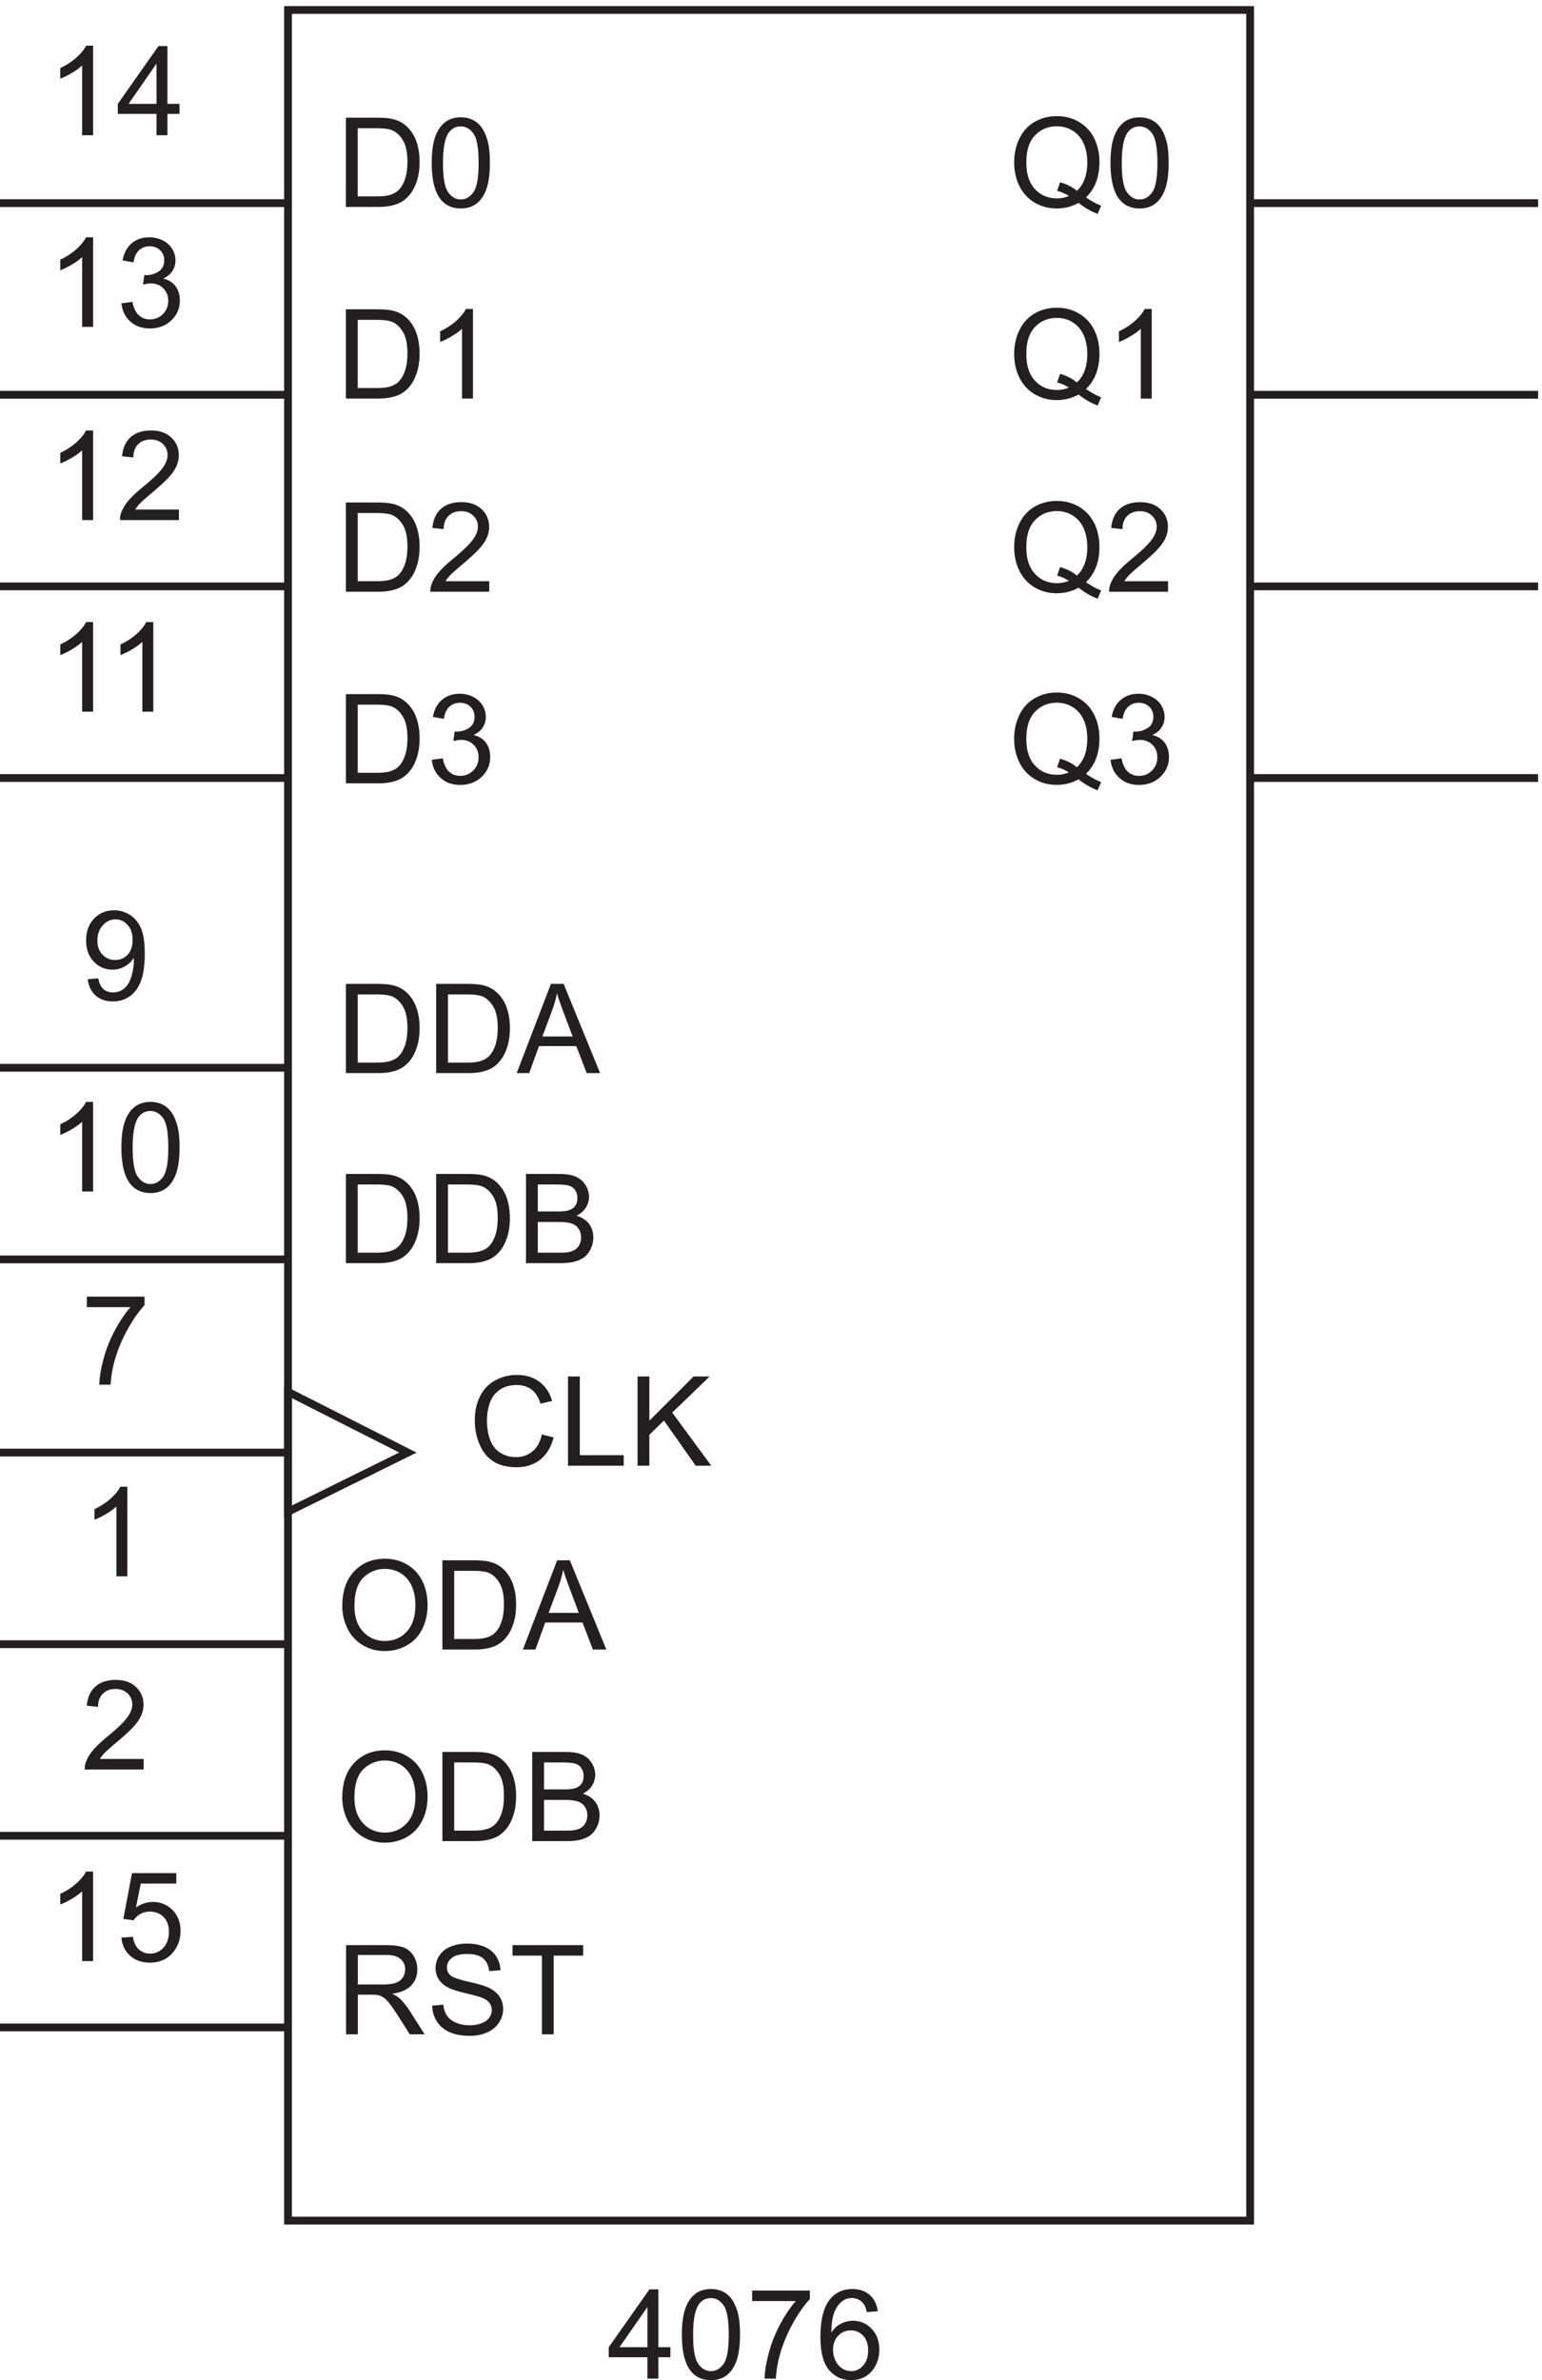 <svg xmlns="http://www.w3.org/2000/svg" xml:space="preserve" width="197.6" height="304.779"><path d="M280.832 201.172V2329.67h926.998V201.172Z" style="fill:none;stroke:#231f20;stroke-width:7.5;stroke-linecap:butt;stroke-linejoin:miter;stroke-miterlimit:10;stroke-dasharray:none;stroke-opacity:1" transform="matrix(.133 0 0 -.133 -.444 311.123)"/><path d="M93.04 1192.04H82.491v67.21c-2.535-2.43-5.867-4.85-9.988-7.27-4.121-2.43-7.824-4.24-11.106-5.45v10.2c5.903 2.77 11.059 6.13 15.47 10.07 4.413 3.95 7.538 7.77 9.374 11.49h6.797v-86.25m27.275 42.36c0 10.16 1.046 18.33 3.136 24.52 2.09 6.19 5.196 10.97 9.317 14.33 4.121 3.36 9.304 5.04 15.554 5.04 4.61 0 8.653-.93 12.129-2.79 3.477-1.85 6.348-4.53 8.614-8.02 2.265-3.5 4.042-7.76 5.332-12.78 1.289-5.02 1.933-11.79 1.933-20.3 0-10.08-1.035-18.21-3.105-24.4-2.071-6.2-5.164-10.98-9.285-14.36-4.122-3.38-9.329-5.07-15.618-5.07-8.281 0-14.785 2.97-19.507 8.91-5.668 7.15-8.5 18.79-8.5 34.92zm10.843 0c0-14.1 1.649-23.49 4.949-28.15 3.301-4.67 7.372-7 12.215-7 4.844 0 8.918 2.34 12.219 7.03 3.301 4.68 4.949 14.06 4.949 28.12 0 14.14-1.648 23.53-4.949 28.19-3.301 4.64-7.414 6.97-12.336 6.97-4.844 0-8.711-2.05-11.601-6.15-3.629-5.24-5.446-14.91-5.446-29.01m205.434-111.36v85.9h29.59c6.679 0 11.777-.41 15.293-1.24 4.922-1.13 9.121-3.18 12.597-6.15 4.532-3.82 7.922-8.72 10.168-14.67 2.246-5.96 3.367-12.77 3.367-20.43 0-6.52-.761-12.3-2.285-17.34-1.523-5.04-3.476-9.21-5.859-12.51-2.383-3.3-4.988-5.9-7.82-7.79-2.832-1.9-6.25-3.33-10.254-4.31-4.004-.98-8.606-1.46-13.801-1.46zm11.367 10.13h18.34c5.664 0 10.109.53 13.332 1.59 3.223 1.05 5.789 2.54 7.703 4.45 2.695 2.69 4.797 6.32 6.301 10.87 1.504 4.55 2.254 10.07 2.254 16.55 0 8.99-1.473 15.89-4.422 20.71-2.949 4.83-6.535 8.06-10.754 9.7-3.047 1.17-7.949 1.76-14.707 1.76h-18.047v-65.63m75.633-10.13v85.9h29.59c6.679 0 11.777-.41 15.293-1.24 4.922-1.13 9.121-3.18 12.597-6.15 4.532-3.82 7.922-8.72 10.168-14.67 2.246-5.96 3.367-12.77 3.367-20.43 0-6.52-.761-12.3-2.285-17.34-1.523-5.04-3.476-9.21-5.859-12.51-2.383-3.3-4.988-5.9-7.82-7.79-2.832-1.9-6.25-3.33-10.254-4.31-4.004-.98-8.606-1.46-13.801-1.46zm11.367 10.13h18.34c5.664 0 10.109.53 13.332 1.59 3.223 1.05 5.789 2.54 7.703 4.45 2.695 2.69 4.797 6.32 6.301 10.87 1.504 4.55 2.254 10.07 2.254 16.55 0 8.99-1.473 15.89-4.422 20.71-2.949 4.83-6.535 8.06-10.754 9.7-3.047 1.17-7.949 1.76-14.707 1.76h-18.047v-65.63m75.164-10.13v85.9h32.227c6.562 0 11.828-.87 15.793-2.61 3.964-1.74 7.07-4.42 9.316-8.03 2.246-3.61 3.367-7.39 3.367-11.34 0-3.67-.996-7.13-2.988-10.37-1.992-3.24-5-5.86-9.023-7.85 5.195-1.53 9.191-4.12 11.984-7.79 2.793-3.68 4.187-8.01 4.187-13.01 0-4.02-.847-7.76-2.546-11.22-1.7-3.46-3.801-6.13-6.297-8-2.5-1.88-5.637-3.29-9.407-4.25-3.769-.95-8.39-1.43-13.859-1.43zm11.367 49.8h18.575c5.039 0 8.656.34 10.843 1 2.887.86 5.067 2.28 6.532 4.28 1.464 1.99 2.195 4.49 2.195 7.5 0 2.84-.684 5.36-2.051 7.52-1.367 2.17-3.32 3.66-5.859 4.46-2.539.8-6.895 1.2-13.067 1.2h-17.168zm0-39.67h21.387c3.672 0 6.25.14 7.734.42 2.618.46 4.805 1.25 6.563 2.34 1.758 1.09 3.203 2.68 4.336 4.77 1.133 2.09 1.699 4.51 1.699 7.24 0 3.2-.82 5.99-2.461 8.35-1.641 2.36-3.914 4.02-6.824 4.98-2.91.96-7.102 1.43-12.57 1.43h-19.864v-29.53M93.04 451.039H82.491v67.207c-2.535-2.426-5.867-4.848-9.988-7.269-4.121-2.422-7.824-4.235-11.106-5.446v10.192c5.903 2.777 11.059 6.136 15.47 10.082 4.413 3.941 7.538 7.769 9.374 11.484h6.797v-86.25m27.275 22.5 11.078.934c.816-5.387 2.722-9.442 5.711-12.157 2.988-2.714 6.589-4.07 10.808-4.07 5.078 0 9.375 1.914 12.891 5.738 3.515 3.832 5.277 8.911 5.277 15.235 0 6.019-1.691 10.765-5.07 14.242-3.379 3.473-7.805 5.211-13.274 5.211-3.398 0-6.464-.77-9.199-2.313-2.734-1.543-4.879-3.543-6.441-6.004l-9.906 1.286 8.32 44.125h42.715v-10.078h-34.278l-4.629-23.09c5.157 3.593 10.567 5.39 16.231 5.39 7.5 0 13.828-2.593 18.984-7.789 5.157-5.195 7.735-11.875 7.735-20.043 0-7.769-2.266-14.488-6.797-20.156-5.508-6.949-13.028-10.426-22.559-10.426-7.812 0-14.187 2.188-19.129 6.563-4.941 4.375-7.765 10.176-8.468 17.402m21.429 172.133v-10.133H84.969a18.572 18.572 0 0 0 1.226 7.32c1.446 3.868 3.762 7.68 6.946 11.43 3.183 3.75 7.781 8.086 13.797 13.008 9.335 7.656 15.644 13.719 18.925 18.191 3.282 4.473 4.922 8.703 4.922 12.684 0 4.18-1.492 7.707-4.48 10.578-2.989 2.871-6.887 4.309-11.692 4.309-5.078 0-9.14-1.524-12.187-4.575-3.047-3.043-4.59-7.261-4.63-12.656l-10.839 1.117c.742 8.086 3.535 14.246 8.379 18.485 4.844 4.238 11.348 6.359 19.512 6.359 8.242 0 14.765-2.285 19.57-6.855 4.805-4.571 7.207-10.235 7.207-16.996 0-3.438-.703-6.817-2.109-10.133-1.407-3.321-3.739-6.817-7-10.492-3.262-3.668-8.684-8.708-16.262-15.114-6.328-5.312-10.391-8.918-12.188-10.812-1.796-1.895-3.281-3.797-4.453-5.715h42.129M87.016 1080.69v10.13h55.609v-8.2c-5.469-5.82-10.891-13.55-16.262-23.2-5.371-9.65-9.523-19.57-12.453-29.77-2.109-7.19-3.453-15.06-4.043-23.61H99.031c.113 6.75 1.442 14.92 3.981 24.49 2.539 9.57 6.183 18.8 10.929 27.68 4.747 8.89 9.797 16.38 15.145 22.48h-42.07m39.023-259.151h-10.547v67.207c-2.535-2.426-5.867-4.848-9.988-7.269-4.121-2.422-7.824-4.235-11.106-5.446v10.192c5.903 2.777 11.059 6.136 15.469 10.082 4.414 3.941 7.539 7.769 9.375 11.484h6.797v-86.25m210.727-441v85.899h38.086c7.656 0 13.476-.774 17.461-2.317 3.984-1.543 7.167-4.266 9.55-8.172 2.383-3.906 3.575-8.222 3.575-12.949 0-6.094-1.973-11.23-5.918-15.41-3.946-4.18-10.04-6.836-18.282-7.969 3.008-1.445 5.293-2.871 6.856-4.277 3.32-3.047 6.465-6.856 9.437-11.426l14.938-23.379h-14.297l-11.367 17.867c-3.321 5.157-6.055 9.102-8.203 11.836-2.149 2.735-4.071 4.649-5.774 5.742-1.695 1.094-3.426 1.856-5.183 2.289-1.29.274-3.399.411-6.329.411h-13.183v-38.145zm11.367 47.988h24.433c5.196 0 9.258.536 12.188 1.61 2.93 1.074 5.156 2.793 6.68 5.156 1.523 2.363 2.285 4.934 2.285 7.707 0 4.063-1.473 7.402-4.422 10.016-2.949 2.617-7.609 3.929-13.977 3.929h-27.187v-28.418m71.59-20.39 10.722.937c.508-4.301 1.692-7.824 3.547-10.578 1.856-2.754 4.735-4.98 8.641-6.68 3.906-1.699 8.301-2.55 13.183-2.55 4.336 0 8.164.644 11.485 1.933 3.32 1.289 5.793 3.059 7.414 5.305 1.621 2.246 2.43 4.699 2.43 7.355 0 2.696-.782 5.047-2.344 7.059-1.563 2.012-4.141 3.703-7.735 5.066-2.304.899-7.402 2.297-15.293 4.192-7.89 1.894-13.418 3.679-16.582 5.363-4.101 2.149-7.156 4.813-9.168 7.996-2.011 3.184-3.019 6.75-3.019 10.695 0 4.336 1.23 8.387 3.691 12.157 2.461 3.769 6.055 6.633 10.782 8.582 4.726 1.957 9.98 2.933 15.761 2.933 6.367 0 11.985-1.027 16.848-3.078 4.863-2.051 8.602-5.066 11.219-9.051 2.617-3.984 4.023-8.496 4.218-13.539l-10.898-.816c-.586 5.43-2.566 9.531-5.945 12.301-3.379 2.773-8.371 4.16-14.973 4.16-6.875 0-11.883-1.258-15.027-3.777-3.145-2.52-4.719-5.555-4.719-9.114 0-3.086 1.113-5.625 3.34-7.613 2.187-1.992 7.902-4.035 17.137-6.125 9.242-2.09 15.578-3.914 19.015-5.477 5-2.308 8.692-5.226 11.074-8.761 2.383-3.535 3.575-7.606 3.575-12.215 0-4.574-1.309-8.879-3.926-12.922-2.617-4.043-6.375-7.187-11.278-9.434-4.902-2.246-10.421-3.367-16.554-3.367-7.774 0-14.285 1.129-19.539 3.395-5.254 2.269-9.375 5.676-12.367 10.226-2.985 4.551-4.559 9.7-4.715 15.442m105.722-27.598v75.758h-28.3v10.141h68.085v-10.141h-28.417v-75.758h-11.368M627.121 49.04v20.566h-37.266v9.667l39.2 55.665h8.617V79.273h11.598v-9.667h-11.598V49.039Zm0 30.233V118l-26.894-38.727h26.894m33.192 12.129c0 10.157 1.046 18.328 3.136 24.52 2.09 6.191 5.196 10.965 9.317 14.324s9.304 5.043 15.554 5.043c4.61 0 8.653-.93 12.129-2.785 3.477-1.856 6.348-4.531 8.614-8.027 2.265-3.497 4.042-7.754 5.332-12.774 1.289-5.019 1.933-11.789 1.933-20.3 0-10.083-1.035-18.215-3.105-24.407-2.071-6.191-5.164-10.976-9.285-14.355-4.122-3.38-9.329-5.067-15.618-5.067-8.281 0-14.785 2.969-19.511 8.907-5.664 7.148-8.496 18.789-8.496 34.921zm10.843 0c0-14.101 1.649-23.488 4.949-28.156 3.301-4.668 7.372-7 12.215-7 4.844 0 8.918 2.344 12.219 7.031 3.301 4.688 4.949 14.063 4.949 28.125 0 14.137-1.648 23.532-4.949 28.184-3.301 4.648-7.414 6.973-12.336 6.973-4.844 0-8.711-2.051-11.601-6.153-3.633-5.234-5.446-14.902-5.446-29.004m56.86 32.286v10.136h55.605v-8.203c-5.469-5.82-10.887-13.555-16.258-23.203-5.371-9.649-9.523-19.57-12.453-29.766-2.109-7.187-3.457-15.058-4.043-23.613h-10.836c.114 6.754 1.442 14.918 3.981 24.488 2.539 9.575 6.183 18.801 10.929 27.688 4.747 8.887 9.793 16.379 15.145 22.473h-42.07m121.023-9.786-10.488-.824c-.938 4.145-2.266 7.152-3.985 9.027-2.851 3.008-6.367 4.508-10.546 4.508-3.36 0-6.309-.933-8.848-2.808-3.32-2.422-5.938-5.957-7.852-10.606-1.914-4.648-2.91-11.273-2.988-19.863 2.539 3.867 5.645 6.738 9.316 8.613 3.672 1.875 7.52 2.813 11.543 2.813 7.032 0 13.02-2.59 17.961-7.766 4.942-5.176 7.411-11.863 7.411-20.066 0-5.39-1.161-10.403-3.485-15.032-2.324-4.628-5.519-8.175-9.582-10.636-4.058-2.457-8.672-3.688-13.824-3.688-8.793 0-15.961 3.23-21.508 9.696-5.547 6.464-8.32 17.12-8.32 31.964 0 16.602 3.066 28.672 9.203 36.211 5.348 6.559 12.555 9.844 21.617 9.844 6.758 0 12.297-1.894 16.613-5.684 4.317-3.789 6.903-9.023 7.762-15.703zm-43.066-37.03c0-3.634.773-7.11 2.316-10.435 1.543-3.32 3.699-5.847 6.473-7.585 2.773-1.739 5.683-2.606 8.73-2.606 4.453 0 8.281 1.797 11.485 5.39 3.203 3.594 4.804 8.477 4.804 14.645 0 5.938-1.582 10.617-4.746 14.035-3.164 3.418-7.148 5.13-11.953 5.13-4.766 0-8.809-1.712-12.129-5.13-3.32-3.418-4.98-7.902-4.98-13.445M525.379 958.156l11.367-2.875c-2.383-9.332-6.668-16.453-12.859-21.355-6.192-4.903-13.762-7.352-22.707-7.352-9.258 0-16.785 1.883-22.586 5.653-5.801 3.769-10.215 9.23-13.242 16.378-3.028 7.149-4.543 14.825-4.543 23.028 0 8.941 1.711 16.746 5.129 23.406 3.417 6.661 8.281 11.721 14.589 15.171 6.309 3.46 13.25 5.19 20.828 5.19 8.598 0 15.821-2.19 21.68-6.56 5.86-4.38 9.942-10.527 12.246-18.457l-11.191-2.637c-1.992 6.25-4.883 10.801-8.672 13.654-3.789 2.85-8.555 4.27-14.297 4.27-6.601 0-12.117-1.58-16.551-4.74-4.433-3.164-7.55-7.414-9.347-12.746a51.298 51.298 0 0 1-2.692-16.496c0-7.301 1.063-13.68 3.192-19.129 2.129-5.45 5.437-9.52 9.929-12.219 4.493-2.695 9.356-4.043 14.59-4.043 6.367 0 11.758 1.836 16.172 5.508 4.414 3.672 7.402 9.125 8.965 16.351m25.242-30.117v85.901h11.367v-75.768h42.309v-10.133h-53.676m67 0v85.901h11.367v-42.6l42.657 42.6h15.41l-36.035-34.807 37.621-51.094h-15l-30.59 43.477-14.063-13.711v-29.766h-11.367M333.133 608.375c0 14.258 3.828 25.418 11.484 33.484 7.656 8.067 17.539 12.102 29.649 12.102 7.929 0 15.078-1.895 21.445-5.684 6.367-3.789 11.223-9.074 14.562-15.851 3.34-6.778 5.008-14.461 5.008-23.055 0-8.711-1.758-16.504-5.273-23.383-3.516-6.871-8.496-12.078-14.942-15.613-6.445-3.535-13.398-5.301-20.859-5.301-8.086 0-15.312 1.953-21.68 5.86-6.367 3.906-11.191 9.238-14.472 15.996-3.282 6.754-4.922 13.902-4.922 21.445zm11.719-.176c0-10.351 2.785-18.508 8.351-24.465 5.567-5.957 12.547-8.937 20.945-8.937 8.555 0 15.598 3.008 21.125 9.023 5.528 6.016 8.29 14.551 8.29 25.61 0 6.992-1.18 13.093-3.547 18.308-2.36 5.215-5.817 9.258-10.368 12.129-4.55 2.871-9.66 4.305-15.324 4.305-8.047 0-14.969-2.762-20.769-8.289-5.801-5.528-8.703-14.754-8.703-27.684m84.738-41.66v85.899h29.59c6.679 0 11.777-.411 15.293-1.235 4.922-1.133 9.121-3.183 12.597-6.148 4.532-3.828 7.922-8.723 10.168-14.68 2.246-5.957 3.367-12.766 3.367-20.422 0-6.519-.761-12.301-2.285-17.344-1.523-5.039-3.476-9.207-5.859-12.507-2.383-3.301-4.988-5.899-7.82-7.793-2.832-1.895-6.25-3.329-10.254-4.309-4.004-.977-8.606-1.461-13.801-1.461zm11.367 10.133h18.34c5.664 0 10.109.527 13.332 1.586 3.223 1.055 5.789 2.539 7.703 4.453 2.695 2.691 4.797 6.316 6.301 10.867 1.504 4.551 2.254 10.07 2.254 16.555 0 8.984-1.473 15.887-4.422 20.711-2.949 4.824-6.535 8.054-10.754 9.699-3.047 1.168-7.949 1.754-14.707 1.754h-18.047v-65.625m75.164-10.133v85.899h32.227c6.562 0 11.828-.872 15.793-2.61 3.964-1.738 7.07-4.414 9.316-8.027 2.246-3.613 3.367-7.391 3.367-11.336 0-3.676-.996-7.133-2.988-10.375-1.992-3.238-5-5.856-9.023-7.852 5.195-1.523 9.191-4.121 11.984-7.793 2.793-3.672 4.187-8.007 4.187-13.007 0-4.02-.847-7.762-2.546-11.219-1.7-3.457-3.801-6.125-6.297-8-2.5-1.875-5.637-3.289-9.407-4.246-3.769-.957-8.39-1.434-13.859-1.434zm11.367 49.805h18.575c5.039 0 8.656.332 10.843.996 2.887.855 5.067 2.281 6.532 4.273 1.464 1.996 2.195 4.496 2.195 7.5 0 2.852-.684 5.364-2.051 7.532s-3.32 3.652-5.859 4.453c-2.539.8-6.895 1.199-13.067 1.199h-17.168zm0-39.672h21.387c3.672 0 6.25.137 7.734.414 2.618.469 4.805 1.25 6.563 2.344 1.758 1.09 3.203 2.683 4.336 4.773 1.133 2.09 1.699 4.504 1.699 7.235 0 3.207-.82 5.988-2.461 8.351-1.641 2.363-3.914 4.024-6.824 4.981-2.91.957-7.102 1.433-12.57 1.433h-19.864v-29.531M333.133 792.875c0 14.258 3.828 25.418 11.484 33.484 7.656 8.067 17.539 12.102 29.649 12.102 7.929 0 15.078-1.895 21.445-5.684 6.367-3.789 11.223-9.074 14.562-15.851 3.34-6.778 5.008-14.461 5.008-23.055 0-8.711-1.758-16.504-5.273-23.383-3.516-6.871-8.496-12.078-14.942-15.613-6.445-3.535-13.398-5.301-20.859-5.301-8.086 0-15.312 1.953-21.68 5.86-6.367 3.906-11.191 9.238-14.472 15.996-3.282 6.754-4.922 13.902-4.922 21.445zm11.719-.176c0-10.351 2.785-18.508 8.351-24.465 5.567-5.957 12.547-8.937 20.945-8.937 8.555 0 15.598 3.008 21.125 9.023 5.528 6.016 8.29 14.551 8.29 25.61 0 6.992-1.18 13.093-3.547 18.308-2.36 5.215-5.817 9.258-10.368 12.129-4.55 2.871-9.66 4.305-15.324 4.305-8.047 0-14.969-2.762-20.769-8.289-5.801-5.528-8.703-14.754-8.703-27.684m84.738-41.66v85.899h29.59c6.679 0 11.777-.411 15.293-1.235 4.922-1.133 9.121-3.183 12.597-6.148 4.532-3.828 7.922-8.723 10.168-14.68 2.246-5.957 3.367-12.766 3.367-20.422 0-6.519-.761-12.301-2.285-17.344-1.523-5.039-3.476-9.207-5.859-12.507-2.383-3.301-4.988-5.899-7.82-7.793-2.832-1.895-6.25-3.329-10.254-4.309-4.004-.977-8.606-1.461-13.801-1.461zm11.367 10.133h18.34c5.664 0 10.109.527 13.332 1.586 3.223 1.055 5.789 2.539 7.703 4.453 2.695 2.691 4.797 6.316 6.301 10.867 1.504 4.551 2.254 10.07 2.254 16.555 0 8.984-1.473 15.887-4.422 20.711-2.949 4.824-6.535 8.054-10.754 9.699-3.047 1.168-7.949 1.754-14.707 1.754h-18.047v-65.625m66.199-10.133 32.989 85.899h12.246l35.156-85.899h-12.949l-10.02 26.016H528.66l-9.433-26.016zm24.785 35.274h29.122l-8.965 23.785c-2.735 7.226-4.766 13.164-6.094 17.816a109.554 109.554 0 0 0-4.629-16.406l-9.434-25.195M87.894 1396.4l10.137.94c.86-4.77 2.5-8.23 4.922-10.38 2.422-2.14 5.527-3.21 9.317-3.21 3.242 0 6.085.74 8.527 2.22 2.441 1.49 4.441 3.47 6.004 5.95 1.562 2.48 2.871 5.83 3.926 10.05a52.763 52.763 0 0 1 1.586 12.89c0 .47-.024 1.17-.063 2.11-2.109-3.36-4.988-6.09-8.641-8.18-3.652-2.09-7.609-3.13-11.867-3.13-7.109 0-13.125 2.57-18.047 7.73-4.922 5.16-7.383 11.95-7.383 20.39 0 8.71 2.57 15.73 7.707 21.04 5.137 5.31 11.571 7.97 19.309 7.97 5.582 0 10.692-1.5 15.32-4.51 4.629-3.01 8.145-7.3 10.547-12.87 2.403-5.56 3.602-13.62 3.602-24.16 0-10.98-1.192-19.72-3.574-26.23-2.383-6.5-5.926-11.45-10.633-14.85-4.707-3.4-10.227-5.1-16.555-5.1-6.719 0-12.207 1.87-16.465 5.6-4.254 3.73-6.816 8.97-7.676 15.73zm43.184 37.91c0 6.06-1.609 10.86-4.832 14.42-3.223 3.55-7.101 5.33-11.633 5.33-4.687 0-8.769-1.92-12.246-5.75-3.472-3.82-5.21-8.78-5.21-14.88 0-5.47 1.648-9.91 4.948-13.33 3.301-3.42 7.372-5.12 12.215-5.12 4.883 0 8.899 1.7 12.043 5.12 3.145 3.42 4.715 8.16 4.715 14.21M93.04 1654.04H82.491v67.21c-2.535-2.43-5.867-4.85-9.988-7.27-4.121-2.43-7.824-4.24-11.106-5.45v10.2c5.903 2.77 11.059 6.13 15.47 10.07 4.413 3.95 7.538 7.77 9.374 11.49h6.797v-86.25m58.001 0h-10.547v67.21c-2.535-2.43-5.867-4.85-9.988-7.27-4.121-2.43-7.824-4.24-11.106-5.45v10.2c5.903 2.77 11.059 6.13 15.469 10.07 4.414 3.95 7.539 7.77 9.375 11.49h6.797v-86.25m-57.999 184.5H82.491v67.21c-2.535-2.43-5.867-4.85-9.988-7.27-4.121-2.43-7.824-4.24-11.106-5.45v10.2c5.903 2.77 11.059 6.13 15.47 10.07 4.413 3.95 7.538 7.77 9.374 11.49h6.797v-86.25m82.704 10.13v-10.13h-56.773c-.082 2.53.328 4.98 1.226 7.32 1.446 3.87 3.762 7.68 6.946 11.43 3.183 3.75 7.781 8.09 13.797 13.01 9.335 7.65 15.644 13.72 18.925 18.19 3.282 4.47 4.922 8.7 4.922 12.68 0 4.18-1.492 7.71-4.48 10.58-2.989 2.87-6.887 4.31-11.692 4.31-5.078 0-9.14-1.52-12.187-4.58-3.047-3.04-4.59-7.26-4.629-12.65l-10.84 1.12c.742 8.08 3.535 14.24 8.379 18.48 4.844 4.24 11.348 6.36 19.512 6.36 8.242 0 14.765-2.29 19.57-6.86s7.207-10.23 7.207-16.99c0-3.44-.703-6.82-2.109-10.14-1.407-3.32-3.739-6.81-7-10.49-3.262-3.67-8.684-8.7-16.262-15.11-6.328-5.31-10.391-8.92-12.188-10.81-1.796-1.9-3.281-3.8-4.453-5.72h42.129M93.04 2209.04H82.491v67.21c-2.535-2.43-5.867-4.85-9.988-7.27-4.121-2.43-7.824-4.24-11.106-5.45v10.2c5.903 2.77 11.059 6.13 15.47 10.07 4.413 3.95 7.538 7.77 9.374 11.49h6.797v-86.25m61.087 0v20.57h-37.266v9.66l39.196 55.67h8.617v-55.67h11.598v-9.66h-11.598v-20.57zm0 30.23V2278l-26.898-38.73h26.898M93.04 2024.54H82.491v67.21c-2.535-2.43-5.867-4.85-9.988-7.27-4.121-2.43-7.824-4.24-11.106-5.45v10.2c5.903 2.77 11.059 6.13 15.47 10.07 4.413 3.95 7.538 7.77 9.374 11.49h6.797v-86.25m27.337 22.67 10.547 1.41c1.207-5.98 3.269-10.28 6.18-12.92 2.91-2.64 6.453-3.95 10.632-3.95 4.961 0 9.153 1.71 12.571 5.15 3.418 3.44 5.125 7.7 5.125 12.77 0 4.85-1.582 8.84-4.746 11.99-3.164 3.14-7.188 4.72-12.071 4.72-1.992 0-4.472-.4-7.441-1.18l1.172 9.26c.703-.08 1.269-.12 1.703-.12 4.488 0 8.531 1.18 12.125 3.52 3.594 2.34 5.391 5.96 5.391 10.84 0 3.87-1.309 7.07-3.926 9.61-2.617 2.54-5.996 3.81-10.137 3.81-4.102 0-7.52-1.3-10.254-3.87-2.734-2.58-4.492-6.45-5.273-11.6l-10.547 1.87c1.289 7.07 4.219 12.55 8.789 16.44 4.57 3.88 10.254 5.83 17.051 5.83 4.687 0 9.004-1.01 12.949-3.02 3.945-2.01 6.965-4.76 9.055-8.23 2.089-3.48 3.136-7.17 3.136-11.08 0-3.71-.996-7.09-2.992-10.14-1.992-3.04-4.941-5.46-8.848-7.26 5.079-1.17 9.028-3.6 11.84-7.29 2.813-3.7 4.219-8.31 4.219-13.86 0-7.5-2.734-13.86-8.203-19.07-5.469-5.22-12.387-7.83-20.746-7.83-7.539 0-13.797 2.25-18.778 6.74-4.98 4.49-7.824 10.32-8.523 17.46m216.215-91.67v85.9h29.59c6.679 0 11.777-.41 15.293-1.24 4.922-1.13 9.121-3.18 12.597-6.15 4.532-3.82 7.922-8.72 10.168-14.67 2.246-5.96 3.367-12.77 3.367-20.43 0-6.52-.761-12.3-2.285-17.34-1.523-5.04-3.476-9.21-5.859-12.51-2.383-3.3-4.988-5.9-7.82-7.79-2.832-1.9-6.25-3.33-10.254-4.31-4.004-.98-8.606-1.46-13.801-1.46zm11.367 10.13h18.34c5.664 0 10.109.53 13.332 1.59 3.223 1.05 5.789 2.54 7.703 4.45 2.695 2.69 4.797 6.32 6.301 10.87 1.504 4.55 2.254 10.07 2.254 16.55 0 8.99-1.473 15.89-4.422 20.71-2.949 4.83-6.535 8.06-10.754 9.7-3.047 1.17-7.949 1.76-14.707 1.76h-18.047v-65.63m111.082-10.13h-10.547v67.21c-2.539-2.43-5.867-4.85-9.988-7.27-4.121-2.43-7.824-4.24-11.106-5.45v10.2c5.899 2.77 11.055 6.13 15.469 10.07 4.414 3.95 7.539 7.77 9.375 11.49h6.797v-86.25m-122.449-370.5v85.9h29.59c6.679 0 11.777-.41 15.293-1.24 4.922-1.13 9.121-3.18 12.597-6.15 4.532-3.82 7.922-8.72 10.168-14.67 2.246-5.96 3.367-12.77 3.367-20.43 0-6.52-.761-12.3-2.285-17.34-1.523-5.04-3.476-9.21-5.859-12.51-2.383-3.3-4.988-5.9-7.82-7.79-2.832-1.9-6.25-3.33-10.254-4.31-4.004-.98-8.606-1.46-13.801-1.46zm11.367 10.13h18.34c5.664 0 10.109.53 13.332 1.59 3.223 1.05 5.789 2.54 7.703 4.45 2.695 2.69 4.797 6.32 6.301 10.87 1.504 4.55 2.254 10.07 2.254 16.55 0 8.99-1.473 15.89-4.422 20.71-2.949 4.83-6.535 8.06-10.754 9.7-3.047 1.17-7.949 1.76-14.707 1.76h-18.047v-65.63m71.414 12.54 10.551 1.41c1.207-5.98 3.269-10.28 6.18-12.92 2.91-2.64 6.453-3.95 10.632-3.95 4.961 0 9.153 1.71 12.571 5.15 3.418 3.44 5.125 7.7 5.125 12.77 0 4.85-1.582 8.84-4.746 11.99-3.164 3.14-7.188 4.72-12.071 4.72-1.992 0-4.472-.4-7.441-1.18l1.172 9.26c.703-.08 1.269-.12 1.703-.12 4.488 0 8.531 1.18 12.125 3.52 3.594 2.34 5.391 5.96 5.391 10.84 0 3.87-1.309 7.07-3.926 9.61-2.617 2.54-5.996 3.81-10.137 3.81-4.102 0-7.52-1.3-10.254-3.87-2.734-2.58-4.492-6.45-5.273-11.6l-10.547 1.87c1.289 7.07 4.219 12.55 8.789 16.44 4.57 3.88 10.254 5.83 17.051 5.83 4.687 0 9.004-1.01 12.949-3.02 3.945-2.01 6.965-4.76 9.055-8.23 2.089-3.48 3.136-7.17 3.136-11.08 0-3.71-1-7.09-2.992-10.14-1.992-3.04-4.941-5.46-8.848-7.26 5.079-1.17 9.024-3.6 11.84-7.29 2.809-3.7 4.215-8.31 4.215-13.86 0-7.5-2.73-13.86-8.199-19.07-5.469-5.22-12.387-7.83-20.746-7.83-7.539 0-13.797 2.25-18.778 6.74-4.98 4.49-7.824 10.32-8.527 17.46m-82.781-301.67v85.9h29.59c6.679 0 11.777-.41 15.293-1.24 4.922-1.13 9.121-3.18 12.597-6.15 4.532-3.82 7.922-8.72 10.168-14.67 2.246-5.96 3.367-12.77 3.367-20.43 0-6.52-.761-12.3-2.285-17.34-1.523-5.04-3.476-9.21-5.859-12.51-2.383-3.3-4.988-5.9-7.82-7.79-2.832-1.9-6.25-3.33-10.254-4.31-4.004-.98-8.606-1.46-13.801-1.46zm11.367 10.13h18.34c5.664 0 10.109.53 13.332 1.59 3.223 1.05 5.789 2.54 7.703 4.45 2.695 2.69 4.797 6.32 6.301 10.87 1.504 4.55 2.254 10.07 2.254 16.55 0 8.99-1.473 15.89-4.422 20.71-2.949 4.83-6.535 8.06-10.754 9.7-3.047 1.17-7.949 1.76-14.707 1.76h-18.047v-65.63m75.633-10.13v85.9h29.59c6.679 0 11.777-.41 15.293-1.24 4.922-1.13 9.121-3.18 12.597-6.15 4.532-3.82 7.922-8.72 10.168-14.67 2.246-5.96 3.367-12.77 3.367-20.43 0-6.52-.761-12.3-2.285-17.34-1.523-5.04-3.476-9.21-5.859-12.51-2.383-3.3-4.988-5.9-7.82-7.79-2.832-1.9-6.25-3.33-10.254-4.31-4.004-.98-8.606-1.46-13.801-1.46zm11.367 10.13h18.34c5.664 0 10.109.53 13.332 1.59 3.223 1.05 5.789 2.54 7.703 4.45 2.695 2.69 4.797 6.32 6.301 10.87 1.504 4.55 2.254 10.07 2.254 16.55 0 8.99-1.473 15.89-4.422 20.71-2.949 4.83-6.535 8.06-10.754 9.7-3.047 1.17-7.949 1.76-14.707 1.76h-18.047v-65.63m66.199-10.13 32.989 85.9h12.246l35.156-85.9h-12.949l-10.02 26.01H522.66l-9.433-26.01zm24.785 35.27h29.122l-8.965 23.79c-2.735 7.22-4.766 13.16-6.094 17.81a109.75 109.75 0 0 0-4.629-16.4l-9.434-25.2M336.59 1769.54v85.9h29.59c6.679 0 11.777-.41 15.293-1.24 4.922-1.13 9.121-3.18 12.597-6.15 4.532-3.82 7.922-8.72 10.168-14.67 2.246-5.96 3.367-12.77 3.367-20.43 0-6.52-.761-12.3-2.285-17.34-1.523-5.04-3.476-9.21-5.859-12.51-2.383-3.3-4.988-5.9-7.82-7.79-2.832-1.9-6.25-3.33-10.254-4.31-4.004-.98-8.606-1.46-13.801-1.46zm11.367 10.13h18.34c5.664 0 10.109.53 13.332 1.59 3.223 1.05 5.789 2.54 7.703 4.45 2.695 2.69 4.797 6.32 6.301 10.87 1.504 4.55 2.254 10.07 2.254 16.55 0 8.99-1.473 15.89-4.422 20.71-2.949 4.83-6.535 8.06-10.754 9.7-3.047 1.17-7.949 1.76-14.707 1.76h-18.047v-65.63m126.785 0v-10.13h-56.777c-.078 2.53.332 4.98 1.23 7.32 1.446 3.87 3.762 7.68 6.946 11.43 3.183 3.75 7.781 8.09 13.797 13.01 9.335 7.65 15.644 13.72 18.925 18.19 3.282 4.47 4.922 8.7 4.922 12.68 0 4.18-1.492 7.71-4.48 10.58-2.989 2.87-6.887 4.31-11.692 4.31-5.078 0-9.14-1.52-12.187-4.58-3.047-3.04-4.59-7.26-4.629-12.65l-10.84 1.12c.742 8.08 3.535 14.24 8.379 18.48 4.844 4.24 11.348 6.36 19.512 6.36 8.242 0 14.765-2.29 19.57-6.86s7.207-10.23 7.207-16.99c0-3.44-.703-6.82-2.109-10.14-1.407-3.32-3.739-6.81-7-10.49-3.262-3.67-8.684-8.7-16.262-15.11-6.328-5.31-10.391-8.92-12.188-10.81-1.796-1.9-3.281-3.8-4.453-5.72h42.129M336.59 2140.04v85.9h29.59c6.679 0 11.777-.41 15.293-1.24 4.922-1.13 9.121-3.18 12.597-6.15 4.532-3.82 7.922-8.72 10.168-14.67 2.246-5.96 3.367-12.77 3.367-20.43 0-6.52-.761-12.3-2.285-17.34-1.523-5.04-3.476-9.21-5.859-12.51-2.383-3.3-4.988-5.9-7.82-7.79-2.832-1.9-6.25-3.33-10.254-4.31-4.004-.97-8.606-1.46-13.801-1.46zm11.367 10.13h18.34c5.664 0 10.109.53 13.332 1.59 3.223 1.05 5.789 2.54 7.703 4.45 2.695 2.69 4.797 6.32 6.301 10.87 1.504 4.55 2.254 10.07 2.254 16.55 0 8.99-1.473 15.89-4.422 20.71-2.949 4.83-6.535 8.06-10.754 9.7-3.047 1.17-7.949 1.76-14.707 1.76h-18.047v-65.63m71.356 32.23c0 10.16 1.046 18.33 3.136 24.52 2.09 6.19 5.196 10.97 9.317 14.33 4.121 3.36 9.304 5.04 15.554 5.04 4.61 0 8.653-.93 12.129-2.79 3.477-1.85 6.348-4.53 8.614-8.02 2.265-3.5 4.042-7.76 5.332-12.78 1.289-5.02 1.933-11.78 1.933-20.3 0-10.08-1.035-18.21-3.105-24.4-2.071-6.2-5.164-10.98-9.285-14.36-4.122-3.38-9.329-5.07-15.618-5.07-8.281 0-14.785 2.97-19.511 8.91-5.664 7.15-8.496 18.79-8.496 34.92zm10.843 0c0-14.1 1.649-23.49 4.949-28.15 3.301-4.67 7.372-7 12.215-7 4.844 0 8.918 2.34 12.219 7.03 3.301 4.68 4.949 14.06 4.949 28.12 0 14.14-1.648 23.53-4.949 28.19-3.301 4.64-7.414 6.97-12.336 6.97-4.844 0-8.711-2.05-11.601-6.15-3.633-5.24-5.446-14.91-5.446-29.01m619.534-217.67c5.27-3.63 10.13-6.28 14.59-7.96l-3.34-7.91c-6.17 2.22-12.33 5.74-18.46 10.55-6.37-3.56-13.4-5.34-21.09-5.34-7.78 0-14.83 1.88-21.16 5.63-6.324 3.75-11.195 9.02-14.613 15.82-3.418 6.8-5.129 14.45-5.129 22.96 0 8.48 1.719 16.2 5.157 23.15 3.437 6.96 8.332 12.25 14.675 15.88 6.35 3.63 13.45 5.45 21.3 5.45 7.93 0 15.08-1.89 21.45-5.66 6.36-3.76 11.22-9.04 14.56-15.82 3.34-6.77 5.01-14.42 5.01-22.93 0-7.07-1.08-13.43-3.23-19.08a39.975 39.975 0 0 0-9.72-14.74zm-25.02 14.54c6.56-1.84 11.97-4.57 16.23-8.21 6.68 6.1 10.02 15.26 10.02 27.49 0 6.95-1.18 13.02-3.54 18.22-2.37 5.19-5.83 9.23-10.38 12.1-4.55 2.87-9.66 4.3-15.32 4.3-8.48 0-15.51-2.9-21.09-8.7-5.59-5.8-8.383-14.46-8.383-25.99 0-11.16 2.766-19.74 8.293-25.72 5.53-5.97 12.59-8.96 21.18-8.96 4.06 0 7.89.76 11.48 2.29-3.55 2.3-7.3 3.94-11.25 4.92l2.76 8.26m88.37-23.73h-10.55v67.21c-2.54-2.43-5.86-4.85-9.99-7.27-4.12-2.43-7.82-4.24-11.1-5.45v10.2c5.9 2.77 11.05 6.13 15.47 10.07 4.41 3.95 7.54 7.77 9.37 11.49h6.8v-86.25m-63.35-361.31c5.27-3.63 10.13-6.28 14.59-7.96l-3.34-7.91c-6.17 2.22-12.33 5.74-18.46 10.55-6.37-3.56-13.4-5.34-21.09-5.34-7.78 0-14.83 1.88-21.16 5.63-6.324 3.75-11.195 9.02-14.613 15.82-3.418 6.8-5.129 14.45-5.129 22.96 0 8.48 1.719 16.2 5.157 23.15 3.437 6.96 8.332 12.25 14.675 15.88 6.35 3.63 13.45 5.45 21.3 5.45 7.93 0 15.08-1.89 21.45-5.66 6.36-3.76 11.22-9.04 14.56-15.82 3.34-6.77 5.01-14.42 5.01-22.93 0-7.07-1.08-13.43-3.23-19.08a39.975 39.975 0 0 0-9.72-14.74zm-25.02 14.54c6.56-1.84 11.97-4.57 16.23-8.21 6.68 6.1 10.02 15.26 10.02 27.49 0 6.95-1.18 13.02-3.54 18.22-2.37 5.19-5.83 9.23-10.38 12.1-4.55 2.87-9.66 4.3-15.32 4.3-8.48 0-15.51-2.9-21.09-8.7-5.59-5.8-8.383-14.46-8.383-25.99 0-11.16 2.766-19.74 8.293-25.72 5.53-5.97 12.59-8.96 21.18-8.96 4.06 0 7.89.76 11.48 2.29-3.55 2.3-7.3 3.94-11.25 4.92l2.76 8.26m48.71-1.06 10.54 1.41c1.21-5.98 3.27-10.28 6.18-12.92 2.91-2.64 6.45-3.95 10.63-3.95 4.97 0 9.16 1.71 12.57 5.15 3.42 3.44 5.13 7.7 5.13 12.77 0 4.85-1.58 8.84-4.75 11.99-3.16 3.14-7.18 4.72-12.07 4.72-1.99 0-4.47-.4-7.44-1.18l1.17 9.26c.71-.08 1.27-.12 1.71-.12 4.49 0 8.53 1.18 12.12 3.52 3.6 2.34 5.39 5.96 5.39 10.84 0 3.87-1.31 7.07-3.92 9.61-2.62 2.54-6 3.81-10.14 3.81-4.1 0-7.52-1.3-10.25-3.87-2.74-2.58-4.5-6.45-5.28-11.6l-10.54 1.87c1.28 7.07 4.21 12.55 8.78 16.44 4.58 3.88 10.26 5.83 17.06 5.83 4.68 0 9-1.01 12.94-3.02 3.95-2.01 6.97-4.76 9.06-8.23 2.09-3.48 3.14-7.17 3.14-11.08 0-3.71-1-7.09-3-10.14-1.99-3.04-4.94-5.46-8.84-7.26 5.07-1.17 9.02-3.6 11.84-7.29 2.8-3.7 4.22-8.31 4.22-13.86 0-7.5-2.74-13.86-8.21-19.07-5.47-5.22-12.38-7.83-20.74-7.83-7.54 0-13.8 2.25-18.78 6.74s-7.83 10.32-8.52 17.46m-23.69 171.02c5.27-3.63 10.13-6.28 14.59-7.96l-3.34-7.91c-6.17 2.22-12.33 5.74-18.46 10.55-6.37-3.56-13.4-5.34-21.09-5.34-7.78 0-14.83 1.88-21.16 5.63-6.324 3.75-11.195 9.02-14.613 15.82-3.418 6.8-5.129 14.45-5.129 22.96 0 8.48 1.719 16.2 5.157 23.15 3.437 6.96 8.332 12.25 14.675 15.88 6.35 3.63 13.45 5.45 21.3 5.45 7.93 0 15.08-1.89 21.45-5.66 6.36-3.76 11.22-9.04 14.56-15.82 3.34-6.77 5.01-14.42 5.01-22.93 0-7.07-1.08-13.43-3.23-19.08a39.975 39.975 0 0 0-9.72-14.74zm-25.02 14.54c6.56-1.84 11.97-4.57 16.23-8.21 6.68 6.1 10.02 15.26 10.02 27.49 0 6.95-1.18 13.02-3.54 18.22-2.37 5.19-5.83 9.23-10.38 12.1-4.55 2.87-9.66 4.3-15.32 4.3-8.48 0-15.51-2.9-21.09-8.7-5.59-5.8-8.383-14.46-8.383-25.99 0-11.16 2.766-19.74 8.293-25.72 5.53-5.97 12.59-8.96 21.18-8.96 4.06 0 7.89.76 11.48 2.29-3.55 2.3-7.3 3.94-11.25 4.92l2.76 8.26m104.07-13.6v-10.13h-56.77c-.08 2.53.33 4.98 1.23 7.32 1.44 3.87 3.76 7.68 6.94 11.43 3.18 3.75 7.78 8.09 13.8 13.01 9.33 7.65 15.64 13.72 18.92 18.19 3.28 4.47 4.93 8.7 4.93 12.68 0 4.18-1.5 7.71-4.49 10.58-2.98 2.87-6.88 4.31-11.69 4.31-5.07 0-9.14-1.52-12.18-4.58-3.05-3.04-4.59-7.26-4.63-12.65l-10.84 1.12c.74 8.08 3.53 14.24 8.38 18.48 4.84 4.24 11.34 6.36 19.51 6.36 8.24 0 14.76-2.29 19.57-6.86 4.8-4.57 7.21-10.23 7.21-16.99 0-3.44-.71-6.82-2.11-10.14-1.41-3.32-3.74-6.81-7-10.49-3.27-3.67-8.69-8.7-16.27-15.11-6.32-5.31-10.39-8.92-12.18-10.81-1.8-1.9-3.28-3.8-4.46-5.72h42.13m-79.05 369.56c5.27-3.63 10.13-6.28 14.59-7.96l-3.34-7.91c-6.17 2.23-12.33 5.74-18.46 10.55-6.37-3.56-13.4-5.34-21.09-5.34-7.78 0-14.83 1.88-21.16 5.63-6.324 3.75-11.195 9.02-14.613 15.82-3.418 6.8-5.129 14.45-5.129 22.96 0 8.48 1.719 16.2 5.157 23.15 3.437 6.96 8.332 12.25 14.675 15.88 6.35 3.63 13.45 5.45 21.3 5.45 7.93 0 15.08-1.89 21.45-5.66 6.36-3.76 11.22-9.04 14.56-15.82 3.34-6.77 5.01-14.42 5.01-22.93 0-7.07-1.08-13.43-3.23-19.08-2.14-5.64-5.39-10.55-9.72-14.74zm-25.02 14.54c6.56-1.84 11.97-4.57 16.23-8.21 6.68 6.1 10.02 15.26 10.02 27.49 0 6.95-1.18 13.02-3.54 18.22-2.37 5.19-5.83 9.23-10.38 12.1-4.55 2.87-9.66 4.3-15.32 4.3-8.48 0-15.51-2.9-21.09-8.7-5.59-5.8-8.383-14.46-8.383-25.99 0-11.16 2.766-19.74 8.293-25.72 5.53-5.97 12.59-8.96 21.18-8.96 4.06 0 7.89.76 11.48 2.29-3.55 2.3-7.3 3.94-11.25 4.92l2.76 8.26m48.64 18.63c0 10.16 1.05 18.33 3.14 24.52 2.09 6.19 5.19 10.97 9.32 14.33 4.12 3.36 9.3 5.04 15.55 5.04 4.61 0 8.65-.93 12.13-2.79 3.48-1.85 6.35-4.53 8.61-8.02 2.27-3.5 4.05-7.76 5.33-12.78 1.29-5.02 1.94-11.78 1.94-20.3 0-10.08-1.04-18.21-3.11-24.4-2.07-6.2-5.16-10.98-9.28-14.36-4.12-3.38-9.33-5.07-15.62-5.07-8.28 0-14.78 2.97-19.51 8.91-5.67 7.15-8.5 18.79-8.5 34.92zm10.85 0c0-14.1 1.64-23.49 4.95-28.15 3.3-4.67 7.37-7 12.21-7 4.84 0 8.92 2.34 12.22 7.03 3.3 4.68 4.95 14.06 4.95 28.12 0 14.14-1.65 23.53-4.95 28.19-3.3 4.64-7.41 6.97-12.34 6.97-4.84 0-8.71-2.05-11.6-6.15-3.63-5.24-5.44-14.91-5.44-29.01" style="fill:#231f20;fill-opacity:1;fill-rule:nonzero;stroke:none" transform="matrix(.133 0 0 -.133 -.444 311.123)"/><path d="M280.832 387.172H3.332m277.5 739.498H3.332m277.5-554.998H3.332m277.5 184.5H3.332m277.5 184.5H3.332m277.5 649.498H3.332m277.5 184.5H3.332m277.5-463.5H3.332m277.5 648H3.332m277.5 184.5H3.332m1204.498-553.5h277.5m-277.5 184.5h277.5m-277.5 369h277.5m-277.5-184.5h277.5M280.832 999.172l115.5-58.5-115.5-57z" style="fill:none;stroke:#231f20;stroke-width:7.5;stroke-linecap:butt;stroke-linejoin:miter;stroke-miterlimit:10;stroke-dasharray:none;stroke-opacity:1" transform="matrix(.133 0 0 -.133 -.444 311.123)"/></svg>

